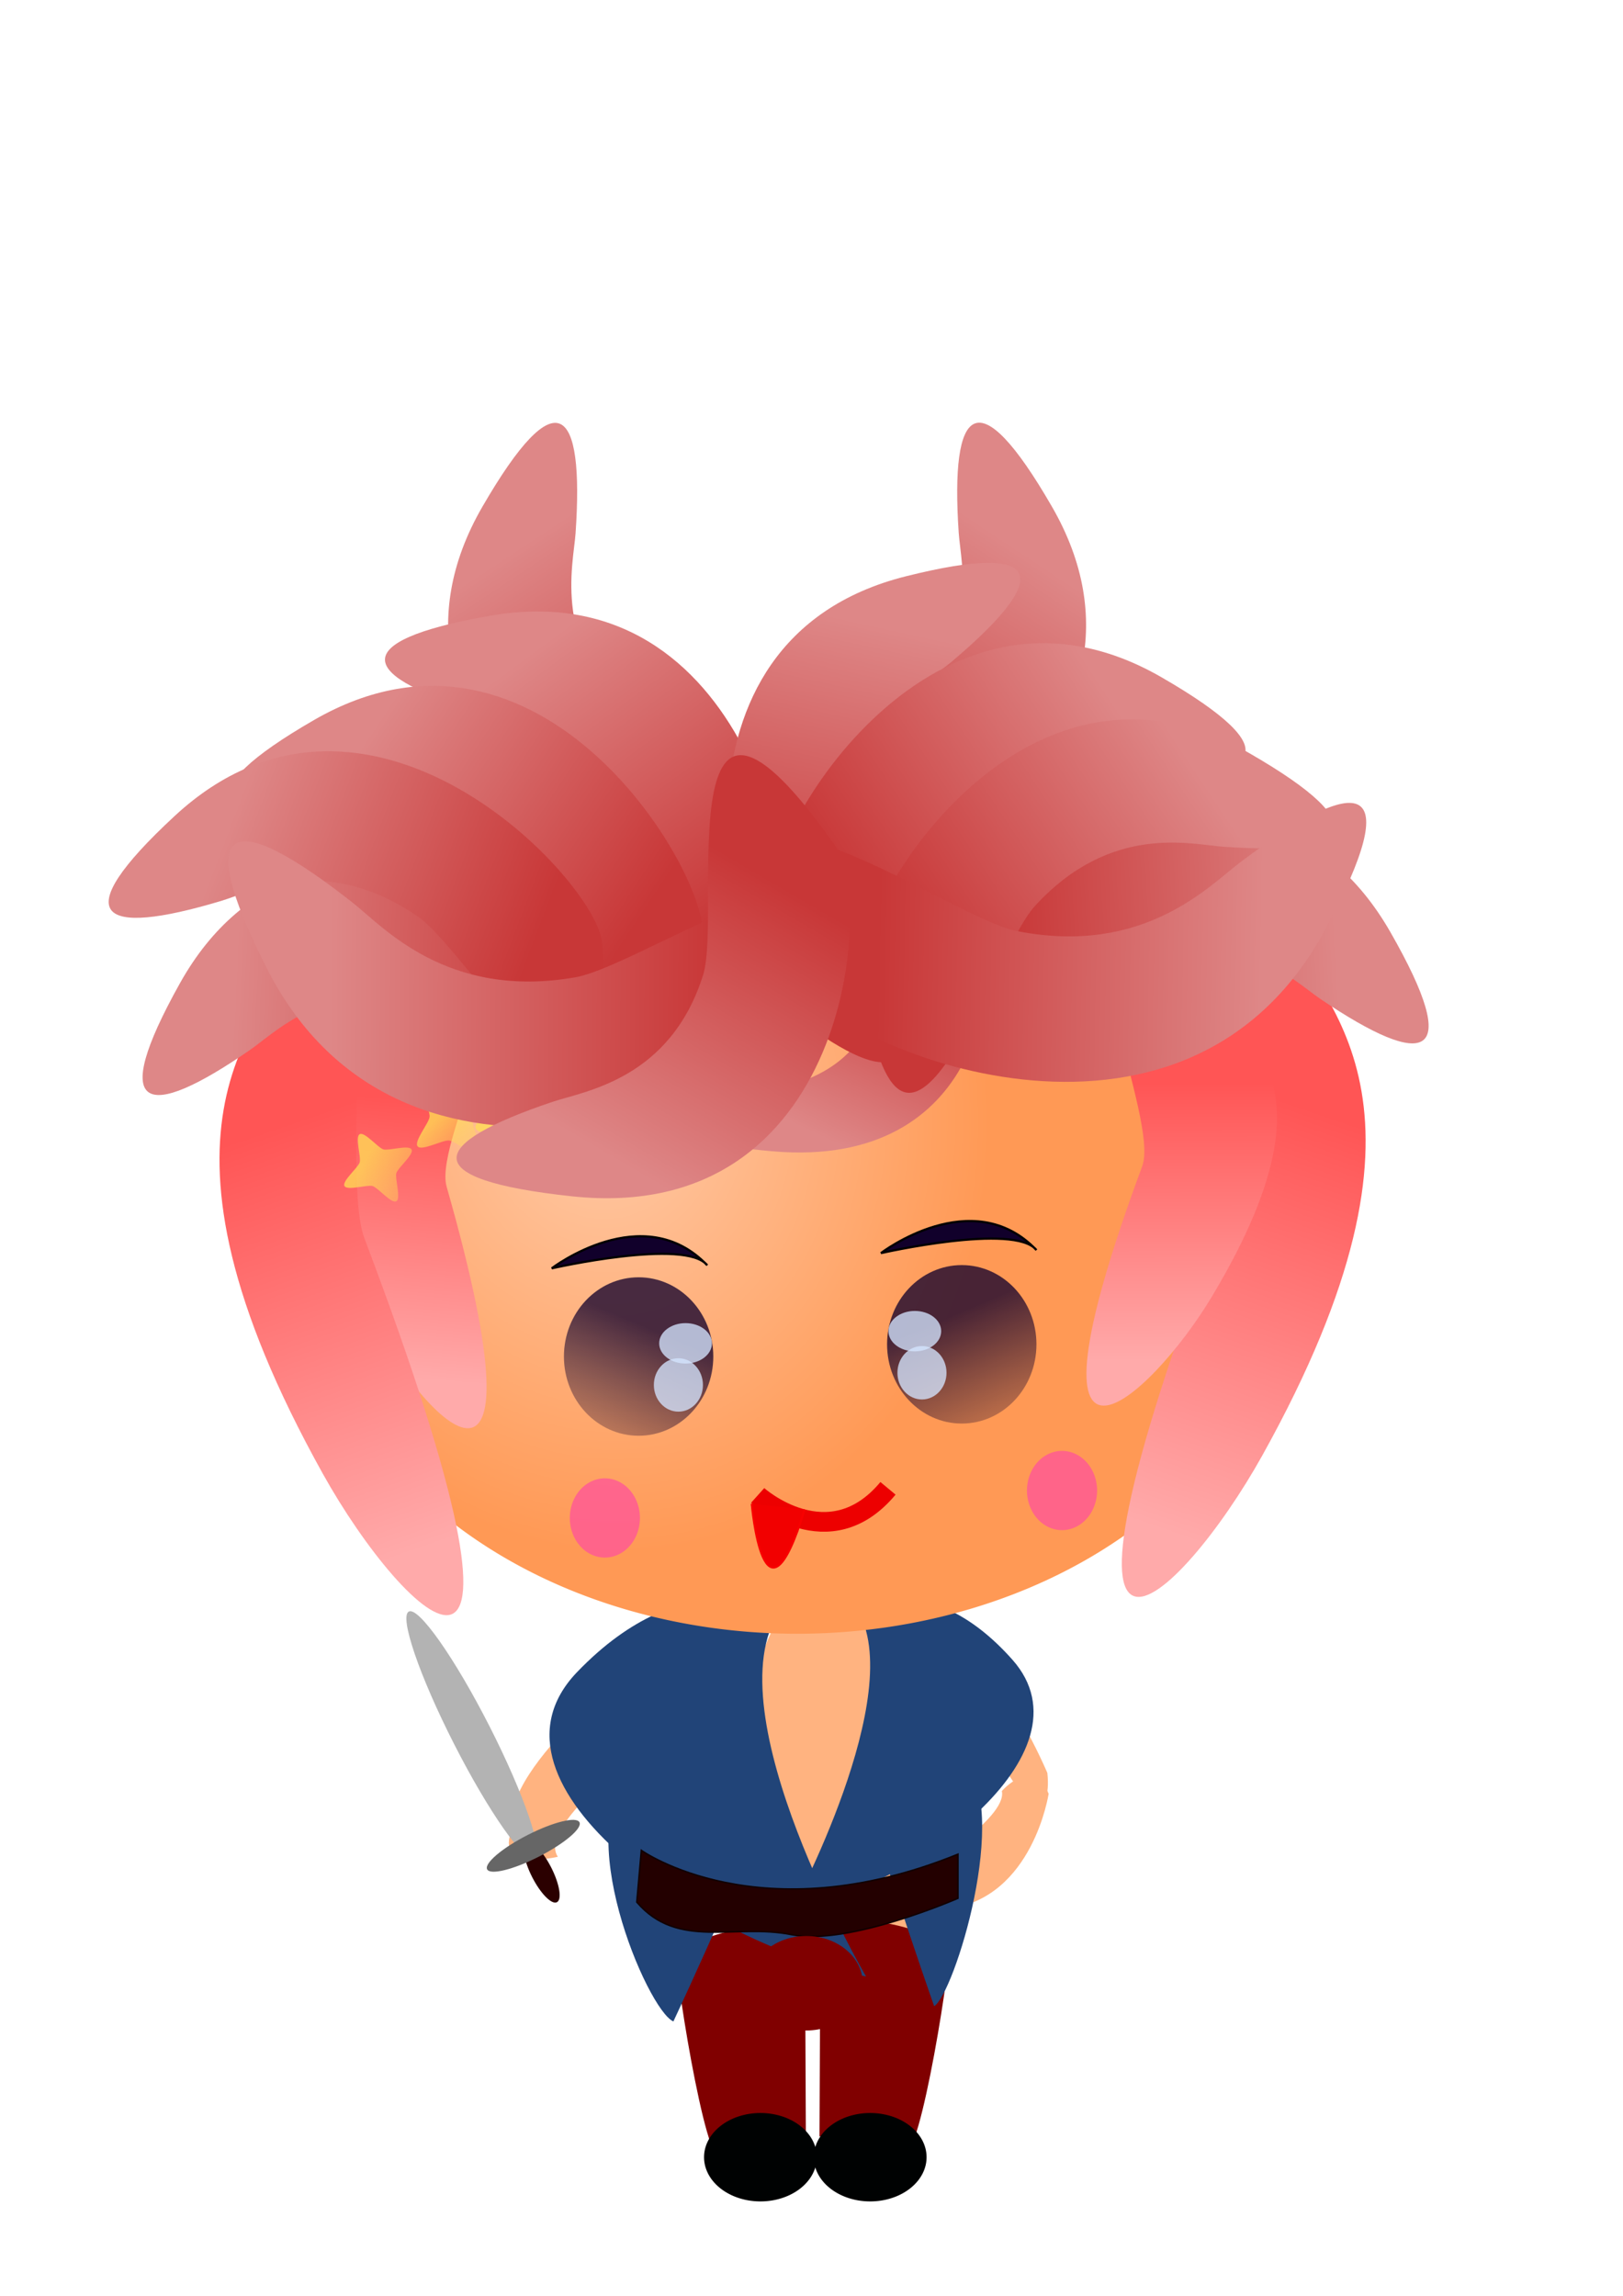 <?xml version="1.0" encoding="UTF-8"?>
<svg version="1.1" viewBox="0 0 744.09 1052.4" xmlns="http://www.w3.org/2000/svg" xmlns:xlink="http://www.w3.org/1999/xlink">
<defs>
<linearGradient id="b">
<stop stop-color="#fd5" offset="0"/>
<stop stop-color="#fd5" stop-opacity="0" offset="1"/>
</linearGradient>
<linearGradient id="c">
<stop stop-color="#f55" offset="0"/>
<stop stop-color="#faa" offset="1"/>
</linearGradient>
<linearGradient id="a">
<stop stop-color="#c83737" offset="0"/>
<stop stop-color="#de8787" offset="1"/>
</linearGradient>
<radialGradient id="j" cx="281.61" cy="466.74" r="225.71" gradientTransform="matrix(.158 .91 -.778 .135 600.2 164.95)" gradientUnits="userSpaceOnUse">
<stop stop-color="#fca" offset="0"/>
<stop stop-color="#f95" offset="1"/>
</radialGradient>
<linearGradient id="h" x1="-248.77" x2="-202.65" y1="487.75" y2="518.49" gradientUnits="userSpaceOnUse" xlink:href="#b"/>
<linearGradient id="g" x1="-272.52" x2="-230.6" y1="543.65" y2="571.6" gradientUnits="userSpaceOnUse" xlink:href="#b"/>
<linearGradient id="f" x1="-320.04" x2="-297.68" y1="600.95" y2="624.71" gradientUnits="userSpaceOnUse" xlink:href="#b"/>
<linearGradient id="e" x1="-361.97" x2="-320.04" y1="652.66" y2="675.02" gradientUnits="userSpaceOnUse" xlink:href="#b"/>
<linearGradient id="d" x1="-159.32" x2="-80.951" y1="466.78" y2="519.89" gradientUnits="userSpaceOnUse" xlink:href="#b"/>
<linearGradient id="ab" x1="-215.22" x2="-247.37" y1="431.85" y2="578.59" gradientTransform="matrix(1.01 .347 -.317 .921 716.76 85.542)" gradientUnits="userSpaceOnUse" xlink:href="#a"/>
<linearGradient id="aa" x1="-215.22" x2="-247.37" y1="431.85" y2="578.59" gradientTransform="matrix(-.273 1.092 1.142 .197 -149.57 593.01)" gradientUnits="userSpaceOnUse" xlink:href="#a"/>
<linearGradient id="z" x1="-215.22" x2="-247.37" y1="431.85" y2="578.59" gradientTransform="matrix(.247 1.098 -1.146 .17 875.36 628.71)" gradientUnits="userSpaceOnUse" xlink:href="#a"/>
<linearGradient id="y" x1="-215.22" x2="-247.37" y1="431.85" y2="578.59" gradientTransform="matrix(.547 -.837 -.837 -.547 726.13 483.89)" gradientUnits="userSpaceOnUse" xlink:href="#a"/>
<linearGradient id="x" x1="-215.22" x2="-247.37" y1="431.85" y2="578.59" gradientTransform="matrix(-.719 -.695 .695 -.719 -32.512 595.69)" gradientUnits="userSpaceOnUse" xlink:href="#a"/>
<linearGradient id="w" x1="-215.22" x2="-247.37" y1="431.85" y2="578.59" gradientTransform="matrix(-.719 -.695 .695 -.719 -73.042 560.75)" gradientUnits="userSpaceOnUse" xlink:href="#a"/>
<linearGradient id="v" x1="-215.22" x2="-247.37" y1="431.85" y2="578.59" gradientTransform="matrix(-1 0 0 -1 154.02 865.1)" gradientUnits="userSpaceOnUse" xlink:href="#a"/>
<linearGradient id="u" x1="-215.22" x2="-247.37" y1="431.85" y2="578.59" gradientTransform="matrix(.695 .719 .719 -.695 232 837.84)" gradientUnits="userSpaceOnUse" xlink:href="#a"/>
<linearGradient id="t" x1="-215.22" x2="-247.37" y1="431.85" y2="578.59" gradientTransform="matrix(.719 -.695 -.695 -.719 749.58 580.32)" gradientUnits="userSpaceOnUse" xlink:href="#a"/>
<linearGradient id="s" x1="-215.22" x2="-247.37" y1="431.85" y2="578.59" gradientTransform="matrix(.913 -.408 -.408 -.913 707.89 724.58)" gradientUnits="userSpaceOnUse" xlink:href="#a"/>
<linearGradient id="r" x1="-215.22" x2="-247.37" y1="431.85" y2="578.59" gradientTransform="matrix(-.272 -.962 .962 -.272 -12.009 339.12)" gradientUnits="userSpaceOnUse" xlink:href="#a"/>
<linearGradient id="q" x1="-215.22" x2="-247.37" y1="431.85" y2="578.59" gradientTransform="matrix(-.696 .718 -.718 -.696 470.67 838.19)" gradientUnits="userSpaceOnUse" xlink:href="#a"/>
<linearGradient id="p" x1="-215.22" x2="-247.37" y1="431.85" y2="578.59" gradientTransform="matrix(.768 .213 -.241 .566 699.69 243.28)" gradientUnits="userSpaceOnUse" xlink:href="#a"/>
<linearGradient id="o" x1="-215.22" x2="-247.37" y1="431.85" y2="578.59" gradientTransform="matrix(.261 -.965 -.965 -.261 730.87 355.51)" gradientUnits="userSpaceOnUse" xlink:href="#a"/>
<linearGradient id="n" x1="-183.08" x2="-177.49" y1="454.21" y2="627.5" gradientTransform="matrix(.97 -.294 .245 1.164 205.73 -70.343)" gradientUnits="userSpaceOnUse" xlink:href="#c"/>
<linearGradient id="m" x1="-183.08" x2="-177.49" y1="454.21" y2="627.5" gradientTransform="matrix(.98 .102 .039 .741 349.37 186.14)" gradientUnits="userSpaceOnUse" xlink:href="#c"/>
<linearGradient id="l" x1="-183.08" x2="-177.49" y1="454.21" y2="627.5" gradientTransform="matrix(-.985 .026 -.096 .736 407.05 166.76)" gradientUnits="userSpaceOnUse" xlink:href="#c"/>
<linearGradient id="k" x1="-183.08" x2="-177.49" y1="454.21" y2="627.5" gradientTransform="matrix(-.97 -.294 -.245 1.164 521.01 -78.729)" gradientUnits="userSpaceOnUse" xlink:href="#c"/>
<linearGradient id="i" x1="-331.22" x2="-269.73" y1="387.12" y2="507.31" gradientUnits="userSpaceOnUse">
<stop stop-color="#11002b" offset="0"/>
<stop stop-color="#11002b" stop-opacity="0" offset="1"/>
</linearGradient>
</defs>
<path transform="translate(575.79 -13.976)" d="m-143.95 834.34a46.119 100.62 0 1 1-92.239 0 46.119 100.62 0 1 1 92.239 0z" fill="#ffb380"/>
<g transform="translate(18.168 2.795)">
<path d="m462.59 819.43s-7.151 47.631-45.769 52.645-20.024-7.521-14.303-16.295c0 0 41.478-25.069 38.617-37.604 0 0 14.303-16.295 21.454 1.254z" fill="#ffb380"/>
<path d="m462.01 809.89s-21.108-49.751-34.677-44.776-12.815 11.609-8.292 19.9c0 0 33.923 28.192 31.662 41.459 0 0 13.569 4.975 11.308-16.584z" fill="#ffb380"/>
<path d="m216.62 835.74c-5.59-29.349 64.288-81.058 64.288-81.058s23.759 0 18.168 16.771-72.673 60.095-61.493 76.866c0 0-29.349 6.988-20.963-12.578z" fill="#ffb380"/>
<path d="m416.8 888.77s-40.732-22.535-58.851-2.345l-0.411 90.114s32.597-3.332 39.111 5.711 22.686-93.2 20.151-93.48z" fill="#800000"/>
<path d="m292.05 891.57s40.732-22.535 58.851-2.345l0.411 90.114s-32.597-3.332-39.111 5.711-22.686-93.2-20.151-93.48z" fill="#800000"/>
<path d="m374.67 734.79s32.68-20.276 71.296 23.169-46.752 104.13-101.73 115.88c0 0 54.404-100.71 30.434-139.05z" fill="#214478"/>
<path d="m339.25 735.76s-42.558-24.415-92.844 27.899 60.882 125.38 132.48 139.54c0 0-70.846-121.26-39.632-167.44z" fill="#214478"/>
<path d="m336.75 809.19s-34.143-23.946-64.269 0 6.025 109.47 18.076 114.6c0 0 48.202-102.63 46.193-114.6z" fill="#214478"/>
<path d="m375.95 803.48s25.242-23.679 47.514 0-4.455 108.25-13.363 113.32c0 0-35.636-101.48-34.151-113.32z" fill="#214478"/>
<path d="m275.87 845.38s54.302 38.647 145.15 1.757v20.202s-50.125 21.959-76.232 16.688-52.214 7.027-71.011-14.932z" fill="#230000" stroke="#100000" stroke-width=".685px"/>
<path transform="translate(540.86 -100.62)" d="m-163.51 1006.9c0 11.964-11.576 21.662-25.855 21.662s-25.855-9.698-25.855-21.662 11.576-21.662 25.855-21.662 25.855 9.698 25.855 21.662z" fill="#800000"/>
<g transform="matrix(.891 -.454 .454 .891 41.247 -70.971)">
<path transform="translate(-95.034 8.385)" d="m-148.14 832.25c0 35.119-4.067 63.589-9.084 63.589s-9.084-28.47-9.084-63.589 4.067-63.589 9.084-63.589 9.084 28.47 9.084 63.589z" fill="#b3b3b3"/>
<path transform="translate(-100.62 -64.288)" d="m-146.74 975.5c0 8.49-2.19 15.373-4.891 15.373-2.701 0-4.891-6.883-4.891-15.373 0-8.49 2.19-15.373 4.891-15.373s4.891 6.883 4.891 15.373z" fill="#2b0000"/>
<path d="m-226.4 898.63c0 3.087-10.637 5.59-23.759 5.59-13.121 0-23.759-2.503-23.759-5.59s10.637-5.59 23.759-5.59c13.121 0 23.759 2.503 23.759 5.59z" fill="#666"/>
</g>
</g>
<path transform="matrix(1.682 0 0 1.381 824.43 -382.47)" d="m-237.59 992.97a15.373 14.674 0 1 1-30.746 0 15.373 14.674 0 1 1 30.746 0z" fill="#000202"/>
<path transform="matrix(1.682 0 0 1.381 774.12 -382.47)" d="m-237.59 992.97a15.373 14.674 0 1 1-30.746 0 15.373 14.674 0 1 1 30.746 0z" fill="#000202"/>
<path transform="translate(-6.988 19.566)" d="m598.16 549.94a225.71 178.19 0 1 1-451.41 0 225.71 178.19 0 1 1 451.41 0z" fill="url(#j)" stroke-width="0"/>
<path d="m586.71 423.89c22.499 37.745 80.153 84.863-7.975 243.25-37.548 67.483-113.17 140.41-19.091-107.86 12.679-33.459-14.477-205.08 27.066-135.39z" fill="url(#k)" stroke-width="0"/>
<path d="m533.42 449.34c26.681 17.617 88.926 33.543 22.23 144.92-28.417 47.453-93.428 105.93-32.004-59.619 8.278-22.31-39.492-117.83 9.773-85.301z" fill="url(#l)" stroke-width="0"/>
<path d="m201.59 458.14c-27.96 15.508-91.247 26.588-33.336 142.78 24.674 49.503 84.984 112.81 36.504-56.975-6.533-22.882 48.458-114.43-3.169-85.8z" fill="url(#m)" stroke-width="0"/>
<path d="m140.02 432.27c-22.499 37.745-80.153 84.863 7.975 243.25 37.548 67.483 113.17 140.41 19.091-107.86-12.679-33.459 14.477-205.08-27.066-135.39z" fill="url(#n)" stroke-width="0"/>
<path d="m286.7 445.17c-11.261-26.007-145.19-100.13-204.2 5.516-33.207 59.445-15.82 63.767 32.292 30.463 12.167-8.422 38.669-35.861 88.216-20.996 28.952 8.686 136.25 106.39 83.691-14.982z" fill="url(#o)" stroke-width="0"/>
<path d="m446.48 429.49c12.757 14.731 5.004 106.68-92.197 98.245-54.695-4.747-50.094-14.808-6.668-26.628 10.982-2.989 41.069-6.281 52.452-35.854 6.652-17.281-13.125-104.51 46.414-35.763z" fill="url(#p)" stroke-width="0"/>
<path transform="translate(518.49 4.193)" d="m-204.04 497.53c-0.618 4.531-17.718 5.393-21.358 8.16-3.641 2.767-9.05 19.011-13.581 18.394-4.531-0.618-5.393-17.718-8.16-21.358-2.767-3.641-19.011-9.05-18.394-13.581 0.618-4.531 17.718-5.393 21.358-8.16 3.641-2.767 9.05-19.011 13.581-18.394 4.531 0.618 5.393 17.718 8.16 21.358 2.767 3.641 19.011 9.05 18.394 13.581z" fill="url(#h)" opacity=".77" stroke-width="0"/>
<path transform="translate(508.71 -36.337)" d="m-259.95 570.2c-3.501 1.03-9.713-11.141-12.917-12.888-3.204-1.748-16.799-0.382-17.829-3.883-1.03-3.501 11.141-9.713 12.888-12.917 1.748-3.204 0.382-16.799 3.883-17.829 3.501-1.03 9.713 11.141 12.917 12.888 3.204 1.748 16.799 0.382 17.829 3.883 1.03 3.501-11.141 9.713-12.888 12.917-1.748 3.204-0.382 16.799-3.883 17.829z" fill="url(#g)" opacity=".77" stroke-width="0"/>
<path transform="translate(521.29 -89.444)" d="m-301.87 617.72c-2.265 1.853-10.654-5.2-13.566-5.491-2.913-0.291-12.531 4.961-14.385 2.696-1.853-2.265 5.2-10.654 5.491-13.566 0.291-2.913-4.961-12.531-2.696-14.385 2.265-1.853 10.654 5.2 13.566 5.491 2.913 0.291 12.531-4.961 14.385-2.696 1.853 2.265-5.2 10.654-5.491 13.566-0.291 2.913 4.961 12.531 2.696 14.385z" fill="url(#f)" opacity=".77" stroke-width="0"/>
<path transform="translate(528.28 -118.79)" d="m-346.59 669.43c-2.265 1.236-8.38-6.245-10.856-6.973-2.476-0.728-11.667 2.251-12.903-0.015-1.236-2.265 6.245-8.38 6.973-10.856 0.728-2.476-2.251-11.667 0.015-12.903 2.265-1.236 8.38 6.245 10.856 6.973 2.476 0.728 11.667-2.251 12.903 0.015 1.236 2.265-6.245 8.38-6.973 10.856-0.728 2.476 2.251 11.667-0.015 12.903z" fill="url(#e)" opacity=".77" stroke-width="0"/>
<path transform="matrix(1 0 0 .92 452.81 22.635)" d="m-134.17 511.51c-5.149 1.648-14.775-16.158-19.58-18.633-4.806-2.476-24.892 0.024-26.539-5.125-1.648-5.149 16.158-14.775 18.633-19.58 2.476-4.806-0.024-24.892 5.125-26.539 5.149-1.648 14.775 16.158 19.58 18.633 4.806 2.476 24.891-0.024 26.539 5.125 1.648 5.149-16.158 14.775-18.633 19.58-2.476 4.806 0.024 24.892-5.125 26.539z" fill="url(#d)" opacity=".77" stroke-width="0"/>
<path transform="matrix(1 0 0 .92 426.26 -2.521)" d="m-134.17 511.51c-5.149 1.648-14.775-16.158-19.58-18.633-4.806-2.476-24.892 0.024-26.539-5.125-1.648-5.149 16.158-14.775 18.633-19.58 2.476-4.806-0.024-24.892 5.125-26.539 5.149-1.648 14.775 16.158 19.58 18.633 4.806 2.476 24.891-0.024 26.539 5.125 1.648 5.149-16.158 14.775-18.633 19.58-2.476 4.806 0.024 24.892-5.125 26.539z" fill="url(#d)" opacity=".77" stroke-width="0"/>
<path transform="translate(496.13 -29.349)" d="m-204.04 497.53c-0.618 4.531-17.718 5.393-21.358 8.16-3.641 2.767-9.05 19.011-13.581 18.394-4.531-0.618-5.393-17.718-8.16-21.358-2.767-3.641-19.011-9.05-18.394-13.581 0.618-4.531 17.718-5.393 21.358-8.16 3.641-2.767 9.05-19.011 13.581-18.394 4.531 0.618 5.393 17.718 8.16 21.358 2.767 3.641 19.011 9.05 18.394 13.581z" fill="url(#h)" opacity=".77" stroke-width="0"/>
<path transform="translate(500.33 -65.685)" d="m-259.95 570.2c-3.501 1.03-9.713-11.141-12.917-12.888-3.204-1.748-16.799-0.382-17.829-3.883-1.03-3.501 11.141-9.713 12.888-12.917 1.748-3.204 0.382-16.799 3.883-17.829 3.501-1.03 9.713 11.141 12.917 12.888 3.204 1.748 16.799 0.382 17.829 3.883 1.03 3.501-11.141 9.713-12.888 12.917-1.748 3.204-0.382 16.799-3.883 17.829z" fill="url(#g)" opacity=".77" stroke-width="0"/>
<path transform="translate(519.89 -110.41)" d="m-301.87 617.72c-2.265 1.853-10.654-5.2-13.566-5.491-2.913-0.291-12.531 4.961-14.385 2.696-1.853-2.265 5.2-10.654 5.491-13.566 0.291-2.913-4.961-12.531-2.696-14.385 2.265-1.853 10.654 5.2 13.566 5.491 2.913 0.291 12.531-4.961 14.385-2.696 1.853 2.265-5.2 10.654-5.491 13.566-0.291 2.913 4.961 12.531 2.696 14.385z" fill="url(#f)" opacity=".77" stroke-width="0"/>
<path transform="translate(535.27 -142.55)" d="m-346.59 669.43c-2.265 1.236-8.38-6.245-10.856-6.973-2.476-0.728-11.667 2.251-12.903-0.015-1.236-2.265 6.245-8.38 6.973-10.856 0.728-2.476-2.251-11.667 0.015-12.903 2.265-1.236 8.38 6.245 10.856 6.973 2.476 0.728 11.667-2.251 12.903 0.015 1.236 2.265-6.245 8.38-6.973 10.856-0.728 2.476 2.251 11.667-0.015 12.903z" fill="url(#e)" opacity=".77" stroke-width="0"/>
<path d="m252.96 581.38s41.927-32.144 71.276-1.398c-9.783-12.578-71.276 1.398-71.276 1.398z" fill="#11002b" stroke="#000" stroke-width="1px"/>
<path d="m403.89 574.4s41.927-32.144 71.276-1.398c-9.783-12.578-71.276 1.398-71.276 1.398z" fill="#11002b" stroke="#000" stroke-width="1px"/>
<path transform="matrix(1.278 0 0 1.529 1090.6 -20.881)" d="m-459.8 460.5a12.578 11.879 0 1 1-25.156 0 12.578 11.879 0 1 1 25.156 0z" fill="#f59" opacity=".77"/>
<g transform="matrix(-1 0 0 1 736.51 -350.79)">
<g transform="translate(9.783 363.37)">
<path transform="matrix(.7 0 0 .584 659.93 370.49)" d="m-273.92 408.79c0 34.347-21.9 62.191-48.915 62.191s-48.915-27.844-48.915-62.191 21.9-62.191 48.915-62.191 48.915 27.844 48.915 62.191z" fill="url(#i)" opacity=".77" stroke-width="0"/>
</g>
<path transform="matrix(.575 0 0 .584 669.78 631.41)" d="m-405.29 606.54c0 11.578-8.76 20.963-19.566 20.963s-19.566-9.386-19.566-20.963c0-11.578 8.76-20.963 19.566-20.963s19.566 9.386 19.566 20.963z" fill="#d5e5ff" opacity=".77" stroke-width="0"/>
<path transform="matrix(.618 0 0 .442 684.77 698.46)" d="m-405.29 606.54c0 11.578-8.76 20.963-19.566 20.963s-19.566-9.386-19.566-20.963c0-11.578 8.76-20.963 19.566-20.963s19.566 9.386 19.566 20.963z" fill="#d5e5ff" opacity=".77" stroke-width="0"/>
</g>
<g transform="translate(-2.795 -356.38)">
<g transform="translate(9.783 363.37)">
<path transform="matrix(.7 0 0 .584 659.93 370.49)" d="m-273.92 408.79c0 34.347-21.9 62.191-48.915 62.191s-48.915-27.844-48.915-62.191 21.9-62.191 48.915-62.191 48.915 27.844 48.915 62.191z" fill="url(#i)" opacity=".77" stroke-width="0"/>
</g>
<path transform="matrix(.575 0 0 .584 669.78 631.41)" d="m-405.29 606.54c0 11.578-8.76 20.963-19.566 20.963s-19.566-9.386-19.566-20.963c0-11.578 8.76-20.963 19.566-20.963s19.566 9.386 19.566 20.963z" fill="#d5e5ff" opacity=".77" stroke-width="0"/>
<path transform="matrix(.618 0 0 .442 684.77 698.46)" d="m-405.29 606.54c0 11.578-8.76 20.963-19.566 20.963s-19.566-9.386-19.566-20.963c0-11.578 8.76-20.963 19.566-20.963s19.566 9.386 19.566 20.963z" fill="#d5e5ff" opacity=".77" stroke-width="0"/>
</g>
<path transform="matrix(1.278 0 0 1.529 881.01 -8.303)" d="m-459.8 460.5a12.578 11.879 0 1 1-25.156 0 12.578 11.879 0 1 1 25.156 0z" fill="#f59" opacity=".77"/>
<path d="m347.36 685.48s32.665 29.309 59.752-3.257" fill="none" stroke="#ed0000" stroke-width="9.043"/>
<path d="m344.67 689.29s5.467 63.996 24.199 2.608" fill="#f20000" stroke="#f80000" stroke-width=".979px"/>
<path d="m320.79 410.57c-28.11 3.609-160.25-73.639-99.599-178.35 34.131-58.919 46.73-46.182 42.686 12.192-1.023 14.762-11.068 51.564 27.027 86.559 22.26 20.449 161.08 62.755 29.885 79.596z" fill="url(#q)" stroke-width="0"/>
<path d="m433.12 423.87c10.973-26.13 144.07-101.72 204.25 3.259 33.861 59.075 16.524 63.588-31.953 30.818-12.259-8.287-39.063-35.432-88.442-20.02-28.854 9.005-135.07 107.89-83.852-14.057z" fill="url(#r)" stroke-width="0"/>
<path d="m357.68 437.05c13.03-25.16-14.17-175.79-133.34-154.75-67.054 11.838-59.414 28.044-3.197 44.278 14.217 4.105 52.23 7.3 72.027 55.091 11.568 27.926 3.666 172.83 64.506 55.386z" fill="url(#s)" stroke-width="0"/>
<path d="m322.15 429.89c3.644-28.105-73.437-160.35-178.22-99.824-58.962 34.057-46.241 46.672 12.138 42.701 14.764-1.004 51.578-11.002 86.524 27.137 20.42 22.286 62.551 161.15 79.558 29.986z" fill="url(#t)" stroke-width="0"/>
<path d="m382.42 410.4c28.105 3.644 160.35-73.437 99.824-178.22-34.057-58.962-46.672-46.241-42.701 12.138 1.004 14.764 11.002 51.578-27.137 86.524-22.286 20.42-161.15 62.551-29.986 79.558z" fill="url(#u)" stroke-width="0"/>
<path d="m356.67 459.81c-22.16-17.67-58.7-166.31 58.69-195.66 66.058-16.515 65.685 1.398 20.963 39.132-11.31 9.543-44.722 27.951-43.324 79.661 0.817 30.216 67.083 159.32-36.337 76.866z" fill="url(#v)" stroke-width="0"/>
<path d="m354.39 410.33c-3.644-28.105 73.437-160.35 178.22-99.824 58.962 34.057 46.241 46.672-12.138 42.701-14.764-1.004-51.578-11.002-86.524 27.137-20.42 22.286-62.551 161.15-79.558 29.986z" fill="url(#w)" stroke-width="0"/>
<path d="m394.92 445.27c-3.644-28.105 73.437-160.35 178.22-99.824 58.962 34.057 46.241 46.672-12.138 42.701-14.764-1.004-51.578-11.002-86.524 27.137-20.42 22.286-62.551 161.15-79.558 29.986z" fill="url(#x)" stroke-width="0"/>
<path d="m275.99 431.89c-2.67-28.22-107.13-140.1-195.9-57.87-49.956 46.27-34.757 55.76 21.29 38.95 14.174-4.25 47.859-22.154 90.386 7.296 24.85 17.209 96.695 143.3 84.224 11.618z" fill="url(#y)" stroke-width="0"/>
<path d="m360.88 474.85c-14.777 27.333-176.1 92.661-238.71-31.298-35.232-69.752-14.613-72.379 39.67-29.658 13.728 10.804 43.071 44.379 101.98 34.078 34.425-6.019 166.02-100.69 97.057 26.878z" fill="url(#z)" stroke-width="0"/>
<path d="m368.4 451.33c14.128 27.674 173.86 96.789 239.38-25.659 36.867-68.901 16.316-72.014-38.959-30.585-13.979 10.477-44.106 43.351-102.76 31.663-34.274-6.83-163.6-104.57-97.664 24.581z" fill="url(#aa)" stroke-width="0"/>
<path d="m383.49 388.51c16.79 23.968 6.586 173.57-121.34 159.85-71.986-7.723-65.931-24.093-8.777-43.323 14.454-4.863 54.052-10.219 69.034-58.335 8.754-28.116-17.274-170.05 61.087-58.187z" fill="url(#ab)" stroke-width="0"/>
</svg>

